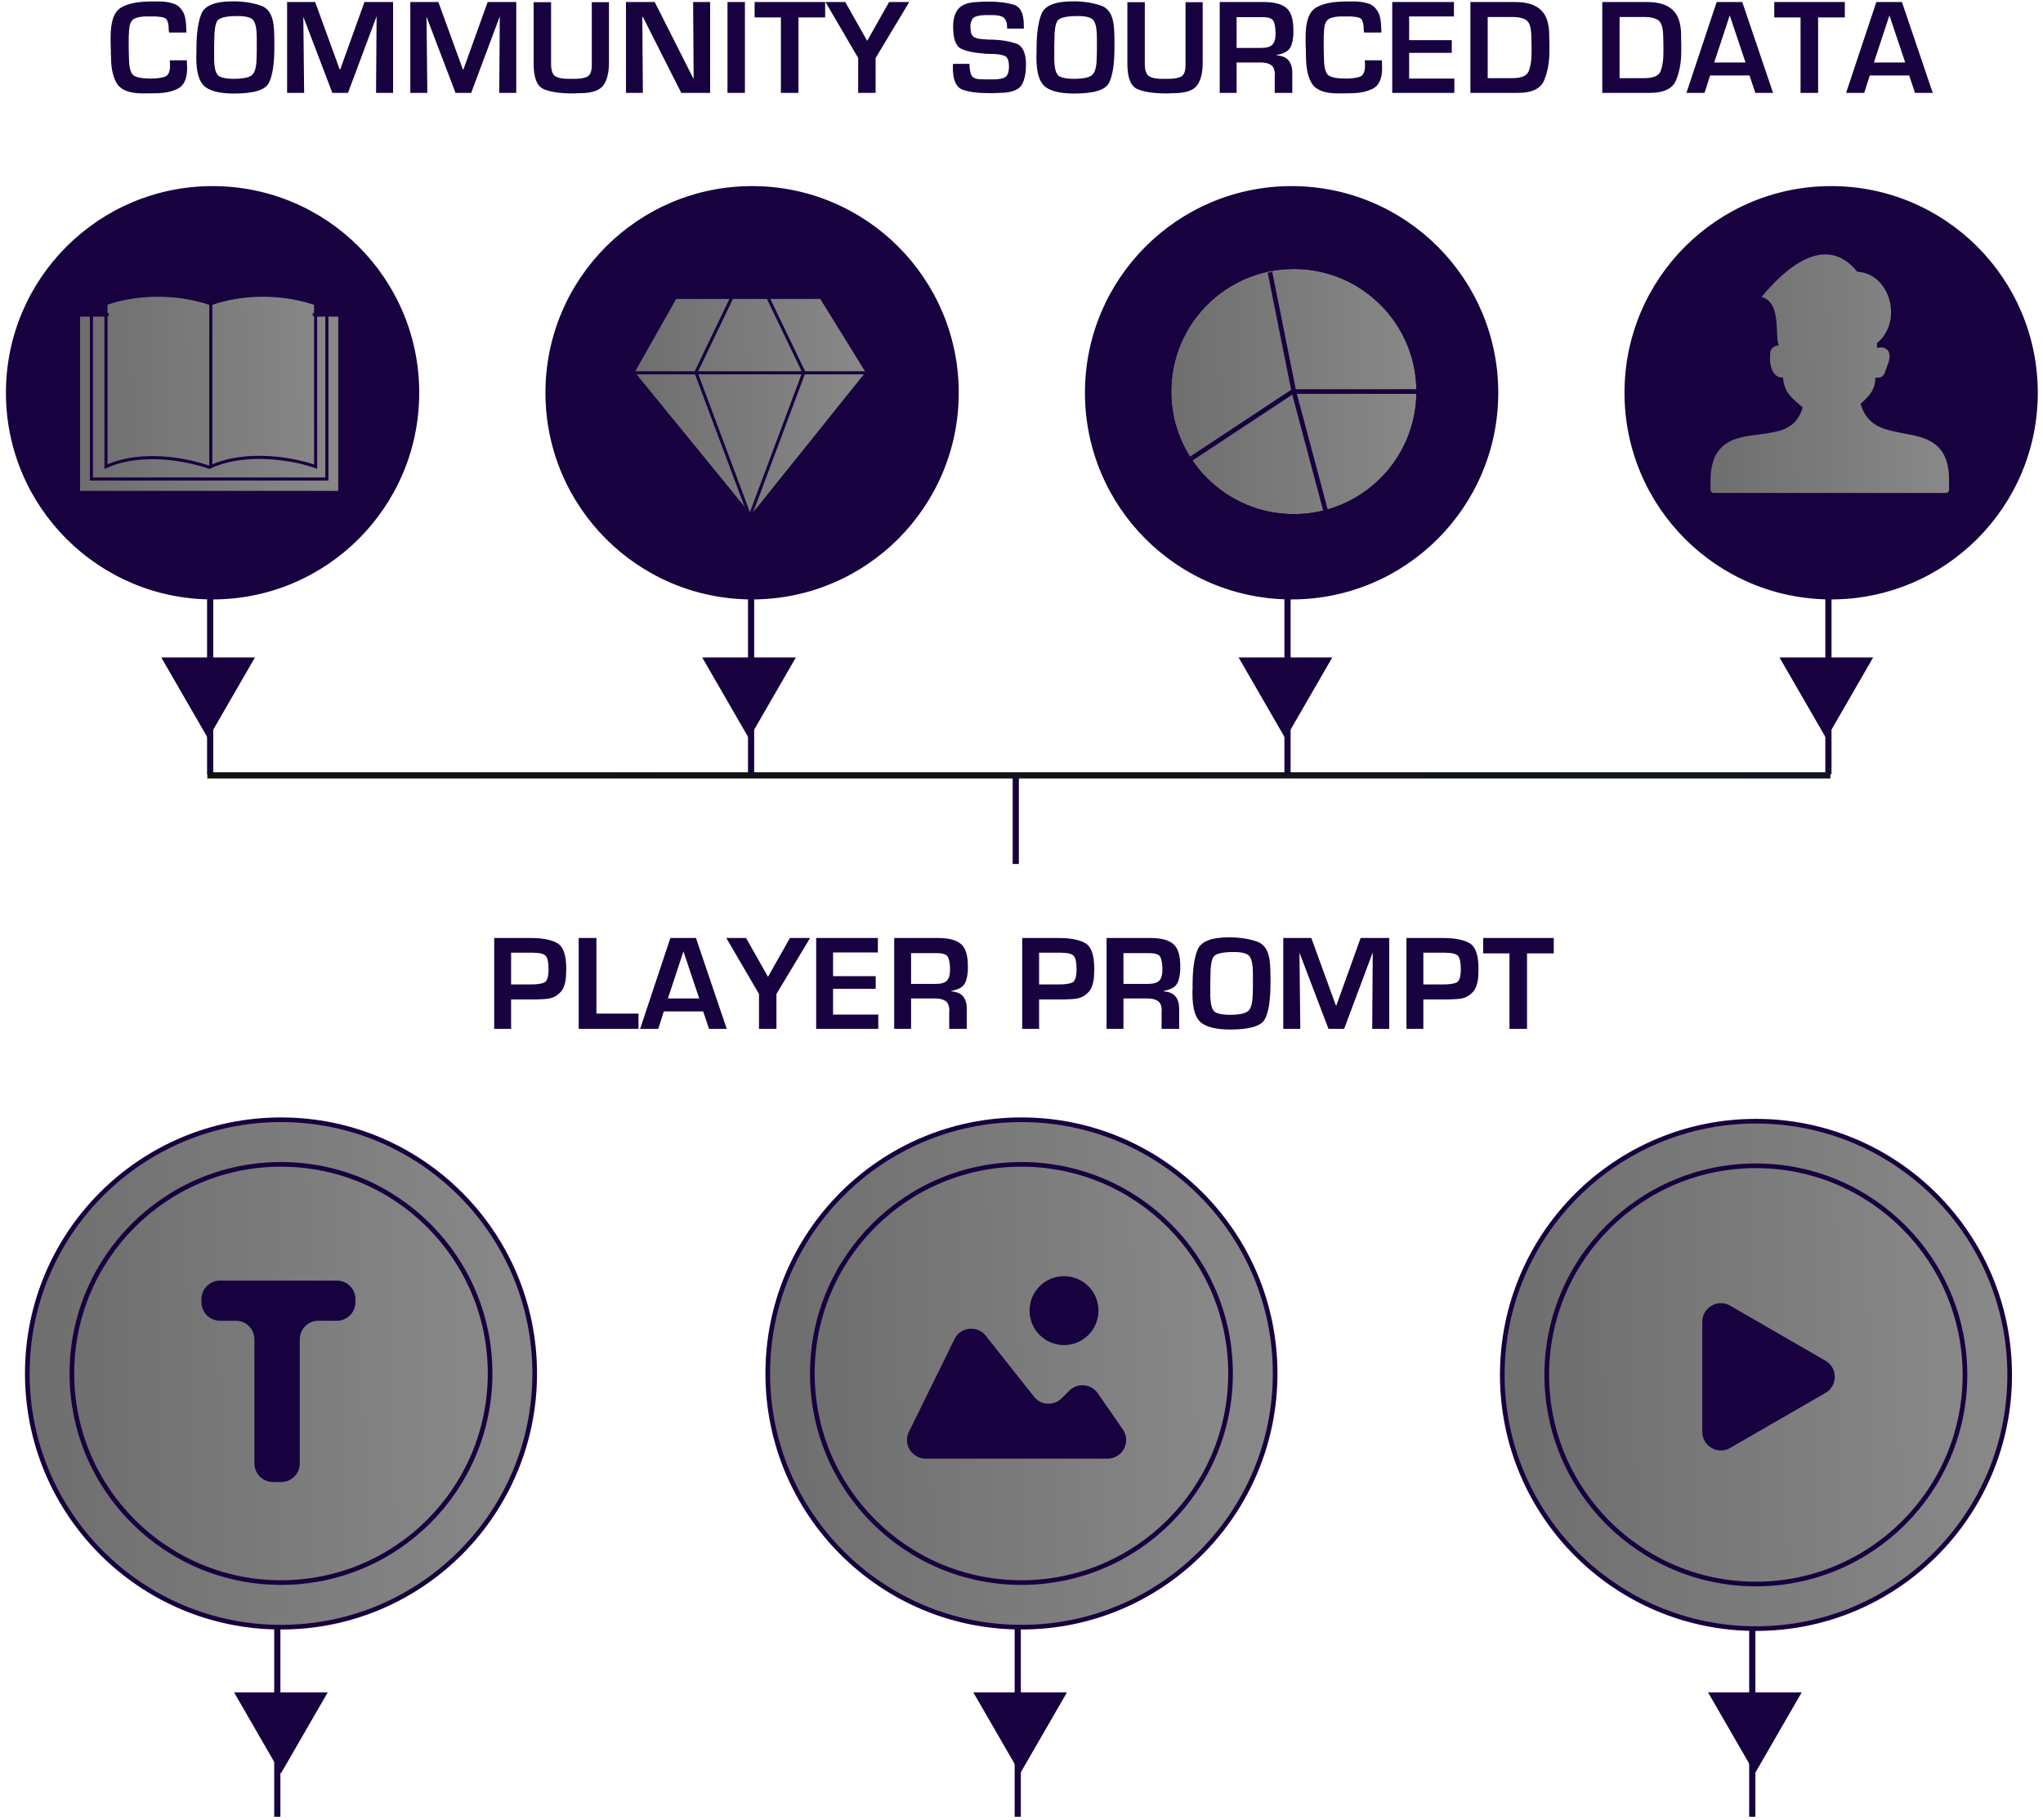 <svg width="330" height="294" viewBox="0 0 330 294" fill="none" xmlns="http://www.w3.org/2000/svg">
<path d="M79.829 166.179V151.505H85.703C87.668 151.505 89.12 151.791 90.059 152.363C90.997 152.92 91.467 154.299 91.467 156.499C91.467 156.69 91.459 156.888 91.445 157.093C91.445 157.298 91.437 157.504 91.423 157.709C91.393 158.222 91.298 158.721 91.137 159.205C90.99 159.689 90.719 160.107 90.323 160.459C89.883 160.87 89.384 161.134 88.827 161.251C88.284 161.354 87.719 161.405 87.133 161.405C87.059 161.42 86.979 161.427 86.891 161.427C86.817 161.427 86.737 161.427 86.649 161.427C86.619 161.427 86.583 161.427 86.539 161.427C86.495 161.427 86.451 161.427 86.407 161.427C86.363 161.427 86.319 161.427 86.275 161.427C86.231 161.427 86.187 161.427 86.143 161.427C86.084 161.427 86.033 161.427 85.989 161.427C85.945 161.427 85.901 161.427 85.857 161.427H82.557V166.179H79.829ZM82.557 159.007H85.747C86.788 159.007 87.521 158.897 87.947 158.677C88.387 158.442 88.607 157.738 88.607 156.565C88.607 155.48 88.46 154.761 88.167 154.409C87.873 154.057 87.162 153.881 86.033 153.881H82.557V159.007ZM96.337 151.505V163.715H103.134V166.179H93.477V151.505H96.337ZM113.583 163.363H107.225L106.323 166.179H103.397L108.281 151.505H112.417L117.389 166.179H114.529L113.583 163.363ZM112.945 161.273L110.393 153.661L107.885 161.273H112.945ZM130.85 151.505L125.416 160.547V166.179H122.6V160.547L117.32 151.505H120.51L124.052 157.775L127.594 151.505H130.85ZM134.562 153.837V157.665H141.448V159.711H134.562V163.869H141.866V166.179H131.834V151.505H141.8V153.837H134.562ZM144.436 166.179V151.505H151.564C153.251 151.505 154.468 151.828 155.216 152.473C155.964 153.104 156.338 154.292 156.338 156.037C156.338 156.213 156.338 156.396 156.338 156.587C156.338 156.778 156.323 156.968 156.294 157.159C156.265 157.57 156.184 157.973 156.052 158.369C155.935 158.765 155.722 159.095 155.414 159.359C155.238 159.506 155.04 159.623 154.82 159.711C154.615 159.799 154.402 159.872 154.182 159.931C154.094 159.946 154.006 159.968 153.918 159.997C153.845 160.012 153.764 160.026 153.676 160.041V160.129C154.541 160.188 155.172 160.459 155.568 160.943C155.964 161.427 156.162 162.102 156.162 162.967V166.179H153.324V163.517L153.346 163.187C153.331 162.439 153.119 161.933 152.708 161.669C152.312 161.405 151.784 161.273 151.124 161.273H147.164V166.179H144.436ZM147.164 158.919H151.124C151.989 158.919 152.591 158.75 152.928 158.413C153.28 158.061 153.456 157.474 153.456 156.653C153.456 155.744 153.353 155.069 153.148 154.629C152.957 154.174 152.341 153.947 151.3 153.947H147.164V158.919ZM165.115 166.179V151.505H170.989C172.954 151.505 174.406 151.791 175.345 152.363C176.284 152.92 176.753 154.299 176.753 156.499C176.753 156.69 176.746 156.888 176.731 157.093C176.731 157.298 176.724 157.504 176.709 157.709C176.68 158.222 176.584 158.721 176.423 159.205C176.276 159.689 176.005 160.107 175.609 160.459C175.169 160.87 174.67 161.134 174.113 161.251C173.57 161.354 173.006 161.405 172.419 161.405C172.346 161.42 172.265 161.427 172.177 161.427C172.104 161.427 172.023 161.427 171.935 161.427C171.906 161.427 171.869 161.427 171.825 161.427C171.781 161.427 171.737 161.427 171.693 161.427C171.649 161.427 171.605 161.427 171.561 161.427C171.517 161.427 171.473 161.427 171.429 161.427C171.37 161.427 171.319 161.427 171.275 161.427C171.231 161.427 171.187 161.427 171.143 161.427H167.843V166.179H165.115ZM167.843 159.007H171.033C172.074 159.007 172.808 158.897 173.233 158.677C173.673 158.442 173.893 157.738 173.893 156.565C173.893 155.48 173.746 154.761 173.453 154.409C173.16 154.057 172.448 153.881 171.319 153.881H167.843V159.007ZM178.741 166.179V151.505H185.869C187.555 151.505 188.773 151.828 189.521 152.473C190.269 153.104 190.643 154.292 190.643 156.037C190.643 156.213 190.643 156.396 190.643 156.587C190.643 156.778 190.628 156.968 190.599 157.159C190.569 157.57 190.489 157.973 190.357 158.369C190.239 158.765 190.027 159.095 189.719 159.359C189.543 159.506 189.345 159.623 189.125 159.711C188.919 159.799 188.707 159.872 188.487 159.931C188.399 159.946 188.311 159.968 188.223 159.997C188.149 160.012 188.069 160.026 187.981 160.041V160.129C188.846 160.188 189.477 160.459 189.873 160.943C190.269 161.427 190.467 162.102 190.467 162.967V166.179H187.629V163.517L187.651 163.187C187.636 162.439 187.423 161.933 187.013 161.669C186.617 161.405 186.089 161.273 185.429 161.273H181.469V166.179H178.741ZM181.469 158.919H185.429C186.294 158.919 186.895 158.75 187.233 158.413C187.585 158.061 187.761 157.474 187.761 156.653C187.761 155.744 187.658 155.069 187.453 154.629C187.262 154.174 186.646 153.947 185.605 153.947H181.469V158.919ZM192.636 159.029C192.636 156.58 192.908 154.695 193.45 153.375C194.008 152.055 195.694 151.395 198.51 151.395C200.212 151.395 201.715 151.622 203.02 152.077C204.34 152.517 205.052 153.778 205.154 155.861C205.184 156.184 205.198 156.506 205.198 156.829C205.213 157.152 205.22 157.482 205.22 157.819V158.809C205.22 161.522 204.92 163.451 204.318 164.595C203.732 165.724 201.862 166.289 198.708 166.289C196.494 166.289 194.924 165.915 194 165.167C193.076 164.419 192.614 162.872 192.614 160.525C192.614 160.393 192.614 160.261 192.614 160.129C192.614 159.997 192.622 159.865 192.636 159.733C192.636 159.616 192.636 159.498 192.636 159.381C192.636 159.249 192.636 159.132 192.636 159.029ZM195.496 158.963C195.496 159.183 195.496 159.403 195.496 159.623C195.496 159.828 195.496 160.041 195.496 160.261C195.496 160.481 195.496 160.701 195.496 160.921C195.511 161.126 195.526 161.339 195.54 161.559C195.628 162.659 195.922 163.326 196.42 163.561C196.934 163.796 197.682 163.913 198.664 163.913C199.955 163.913 200.879 163.752 201.436 163.429C201.994 163.092 202.294 162.241 202.338 160.877C202.368 160.276 202.382 159.682 202.382 159.095C202.382 158.494 202.382 157.9 202.382 157.313C202.382 155.949 202.214 155.018 201.876 154.519C201.554 154.02 200.696 153.771 199.302 153.771C197.41 153.771 196.303 154.042 195.98 154.585C195.672 155.113 195.518 156.14 195.518 157.665C195.518 157.694 195.518 157.731 195.518 157.775C195.518 157.804 195.518 157.834 195.518 157.863C195.504 158.024 195.496 158.2 195.496 158.391C195.496 158.567 195.496 158.758 195.496 158.963ZM224.399 151.505V166.179H221.649L221.737 153.815L217.117 166.179H214.587L209.901 153.881L210.033 166.179H207.283V151.505H211.815L215.775 162.395H215.863L219.779 151.505H224.399ZM227.182 166.179V151.505H233.056C235.022 151.505 236.474 151.791 237.412 152.363C238.351 152.92 238.82 154.299 238.82 156.499C238.82 156.69 238.813 156.888 238.798 157.093C238.798 157.298 238.791 157.504 238.776 157.709C238.747 158.222 238.652 158.721 238.49 159.205C238.344 159.689 238.072 160.107 237.676 160.459C237.236 160.87 236.738 161.134 236.18 161.251C235.638 161.354 235.073 161.405 234.486 161.405C234.413 161.42 234.332 161.427 234.244 161.427C234.171 161.427 234.09 161.427 234.002 161.427C233.973 161.427 233.936 161.427 233.892 161.427C233.848 161.427 233.804 161.427 233.76 161.427C233.716 161.427 233.672 161.427 233.628 161.427C233.584 161.427 233.54 161.427 233.496 161.427C233.438 161.427 233.386 161.427 233.342 161.427C233.298 161.427 233.254 161.427 233.21 161.427H229.91V166.179H227.182ZM229.91 159.007H233.1C234.142 159.007 234.875 158.897 235.3 158.677C235.74 158.442 235.96 157.738 235.96 156.565C235.96 155.48 235.814 154.761 235.52 154.409C235.227 154.057 234.516 153.881 233.386 153.881H229.91V159.007ZM246.66 153.991V166.179H243.822V153.991H239.576V151.505H250.972V153.991H246.66Z" fill="#17013F"/>
<path d="M27.436 9.742H30.186C30.186 9.845 30.186 9.947 30.186 10.05C30.201 10.153 30.208 10.248 30.208 10.336C30.208 10.439 30.208 10.541 30.208 10.644C30.223 10.747 30.23 10.849 30.23 10.952C30.23 12.683 29.732 13.805 28.734 14.318C27.752 14.817 26.498 15.066 24.972 15.066L23.014 15.088C20.946 15.073 19.582 14.56 18.922 13.548C18.262 12.521 17.932 11.062 17.932 9.17C17.932 8.994 17.925 8.818 17.91 8.642C17.91 8.451 17.91 8.268 17.91 8.092C17.91 8.004 17.903 7.916 17.888 7.828C17.888 7.74 17.888 7.652 17.888 7.564C17.888 7.3 17.881 7.036 17.866 6.772C17.866 6.493 17.866 6.222 17.866 5.958C17.866 3.494 18.416 1.925 19.516 1.25C20.616 0.575 22.274 0.238 24.488 0.238H25.434C25.537 0.238 25.632 0.238 25.72 0.238C25.823 0.238 25.926 0.238 26.028 0.238C26.688 0.267 27.319 0.37 27.92 0.546C28.536 0.722 29.035 1.103 29.416 1.69C29.68 2.071 29.849 2.489 29.922 2.944C30.01 3.384 30.062 3.824 30.076 4.264C30.076 4.337 30.076 4.418 30.076 4.506C30.091 4.579 30.098 4.653 30.098 4.726C30.098 4.814 30.098 4.902 30.098 4.99C30.113 5.078 30.12 5.166 30.12 5.254H27.326C27.297 5.151 27.275 5.041 27.26 4.924C27.26 4.807 27.253 4.689 27.238 4.572C27.238 4.543 27.238 4.521 27.238 4.506C27.238 4.477 27.238 4.447 27.238 4.418C27.224 4.007 27.143 3.633 26.996 3.296C26.864 2.944 26.417 2.746 25.654 2.702C25.449 2.673 25.236 2.658 25.016 2.658C24.811 2.658 24.606 2.658 24.4 2.658H23.916C23.784 2.658 23.645 2.658 23.498 2.658C23.352 2.658 23.205 2.665 23.058 2.68C22.736 2.709 22.42 2.768 22.112 2.856C21.819 2.929 21.584 3.054 21.408 3.23C21.232 3.421 21.1 3.641 21.012 3.89C20.939 4.125 20.895 4.367 20.88 4.616C20.866 4.719 20.851 4.821 20.836 4.924C20.836 5.027 20.836 5.129 20.836 5.232C20.822 5.467 20.807 5.701 20.792 5.936C20.792 6.156 20.792 6.383 20.792 6.618C20.792 7.087 20.792 7.564 20.792 8.048C20.807 8.517 20.822 8.987 20.836 9.456C20.851 10.923 21.1 11.832 21.584 12.184C22.068 12.521 23.007 12.69 24.4 12.69C25.222 12.69 25.933 12.602 26.534 12.426C27.15 12.25 27.458 11.663 27.458 10.666C27.458 10.593 27.458 10.519 27.458 10.446C27.458 10.358 27.458 10.277 27.458 10.204C27.444 10.131 27.436 10.057 27.436 9.984C27.436 9.896 27.436 9.815 27.436 9.742ZM31.73 7.85C31.73 5.401 32.001 3.516 32.544 2.196C33.101 0.876 34.788 0.216 37.603 0.216C39.305 0.216 40.808 0.443 42.114 0.898C43.434 1.338 44.145 2.599 44.248 4.682C44.277 5.005 44.291 5.327 44.291 5.65C44.306 5.973 44.313 6.303 44.313 6.64V7.63C44.313 10.343 44.013 12.272 43.411 13.416C42.825 14.545 40.955 15.11 37.801 15.11C35.587 15.11 34.017 14.736 33.093 13.988C32.169 13.24 31.707 11.693 31.707 9.346C31.707 9.214 31.707 9.082 31.707 8.95C31.707 8.818 31.715 8.686 31.73 8.554C31.73 8.437 31.73 8.319 31.73 8.202C31.73 8.07 31.73 7.953 31.73 7.85ZM34.59 7.784C34.59 8.004 34.59 8.224 34.59 8.444C34.59 8.649 34.59 8.862 34.59 9.082C34.59 9.302 34.59 9.522 34.59 9.742C34.604 9.947 34.619 10.16 34.633 10.38C34.721 11.48 35.015 12.147 35.514 12.382C36.027 12.617 36.775 12.734 37.758 12.734C39.048 12.734 39.972 12.573 40.529 12.25C41.087 11.913 41.388 11.062 41.431 9.698C41.461 9.097 41.475 8.503 41.475 7.916C41.475 7.315 41.475 6.721 41.475 6.134C41.475 4.77 41.307 3.839 40.969 3.34C40.647 2.841 39.789 2.592 38.395 2.592C36.504 2.592 35.396 2.863 35.074 3.406C34.766 3.934 34.611 4.961 34.611 6.486C34.611 6.515 34.611 6.552 34.611 6.596C34.611 6.625 34.611 6.655 34.611 6.684C34.597 6.845 34.59 7.021 34.59 7.212C34.59 7.388 34.59 7.579 34.59 7.784ZM63.492 0.326V15H60.742L60.83 2.636L56.21 15H53.68L48.994 2.702L49.126 15H46.376V0.326H50.908L54.868 11.216H54.956L58.872 0.326H63.492ZM83.391 0.326V15H80.641L80.73 2.636L76.109 15H73.579L68.894 2.702L69.025 15H66.275V0.326H70.808L74.767 11.216H74.856L78.772 0.326H83.391ZM95.591 0.348H98.363V10.116C98.363 11.685 98.077 12.888 97.505 13.724C96.948 14.545 95.789 14.985 94.029 15.044C93.897 15.044 93.765 15.044 93.633 15.044C93.501 15.059 93.369 15.066 93.237 15.066C93.091 15.081 92.951 15.088 92.819 15.088C92.687 15.088 92.555 15.088 92.423 15.088C90.472 15.088 88.947 14.861 87.847 14.406C86.747 13.951 86.197 12.573 86.197 10.27V0.348H89.013V10.27C89.013 11.326 89.233 12.001 89.673 12.294C90.128 12.587 90.839 12.734 91.807 12.734H92.775C93.699 12.734 94.396 12.617 94.865 12.382C95.349 12.133 95.591 11.509 95.591 10.512V10.16V0.348ZM114.707 0.326V15H110.043L103.839 2.724H103.751L103.839 15H101.111V0.326H105.753L111.957 12.602H112.045L111.957 0.326H114.707ZM120.325 0.326V15H117.509V0.326H120.325ZM128.974 2.812V15H126.136V2.812H121.89V0.326H133.286V2.812H128.974ZM146.87 0.326L141.436 9.368V15H138.62V9.368L133.34 0.326H136.53L140.072 6.596L143.614 0.326H146.87ZM165.373 4.616H162.689C162.689 3.751 162.513 3.171 162.161 2.878C161.809 2.585 161.2 2.438 160.335 2.438H159.565C159.433 2.438 159.286 2.438 159.125 2.438C158.978 2.438 158.832 2.445 158.685 2.46C158.45 2.475 158.216 2.511 157.981 2.57C157.746 2.614 157.541 2.687 157.365 2.79C157.189 2.907 157.057 3.061 156.969 3.252C156.881 3.443 156.815 3.648 156.771 3.868C156.771 3.956 156.764 4.044 156.749 4.132C156.749 4.205 156.749 4.279 156.749 4.352C156.749 5.085 156.888 5.591 157.167 5.87C157.46 6.134 157.988 6.288 158.751 6.332C158.824 6.332 158.89 6.339 158.949 6.354C159.022 6.354 159.096 6.354 159.169 6.354C159.36 6.369 159.543 6.383 159.719 6.398C159.91 6.398 160.093 6.398 160.269 6.398C161.706 6.442 162.975 6.647 164.075 7.014C165.175 7.366 165.725 8.517 165.725 10.468C165.725 11.715 165.527 12.741 165.131 13.548C164.735 14.34 163.818 14.809 162.381 14.956C162.146 14.971 161.912 14.985 161.677 15C161.457 15 161.237 15.007 161.017 15.022C160.782 15.037 160.548 15.044 160.313 15.044C160.093 15.044 159.866 15.044 159.631 15.044C157.944 15.044 156.566 14.861 155.495 14.494C154.439 14.113 153.911 12.91 153.911 10.886C153.911 10.842 153.911 10.798 153.911 10.754C153.911 10.695 153.918 10.644 153.933 10.6C153.933 10.556 153.933 10.512 153.933 10.468C153.933 10.409 153.933 10.358 153.933 10.314H156.595C156.595 10.989 156.683 11.568 156.859 12.052C157.05 12.536 157.556 12.785 158.377 12.8C158.729 12.815 159.081 12.822 159.433 12.822C159.785 12.822 160.137 12.822 160.489 12.822C161.354 12.822 161.985 12.697 162.381 12.448C162.777 12.184 162.975 11.605 162.975 10.71C162.975 9.742 162.718 9.17 162.205 8.994C161.706 8.818 161.061 8.723 160.269 8.708C160.122 8.708 159.976 8.708 159.829 8.708C159.682 8.708 159.528 8.701 159.367 8.686C159.294 8.686 159.213 8.686 159.125 8.686C159.052 8.671 158.978 8.657 158.905 8.642C157.35 8.539 156.133 8.283 155.253 7.872C154.388 7.447 153.955 6.266 153.955 4.33C153.955 3.098 154.219 2.152 154.747 1.492C155.275 0.832 156.177 0.451 157.453 0.348C157.834 0.319 158.216 0.297 158.597 0.282C158.993 0.267 159.382 0.26 159.763 0.26C161.274 0.26 162.586 0.421 163.701 0.744C164.816 1.067 165.373 2.167 165.373 4.044V4.616ZM167.433 7.85C167.433 5.401 167.705 3.516 168.247 2.196C168.805 0.876 170.491 0.216 173.307 0.216C175.009 0.216 176.512 0.443 177.817 0.898C179.137 1.338 179.849 2.599 179.951 4.682C179.981 5.005 179.995 5.327 179.995 5.65C180.01 5.973 180.017 6.303 180.017 6.64V7.63C180.017 10.343 179.717 12.272 179.115 13.416C178.529 14.545 176.659 15.11 173.505 15.11C171.291 15.11 169.721 14.736 168.797 13.988C167.873 13.24 167.411 11.693 167.411 9.346C167.411 9.214 167.411 9.082 167.411 8.95C167.411 8.818 167.419 8.686 167.433 8.554C167.433 8.437 167.433 8.319 167.433 8.202C167.433 8.07 167.433 7.953 167.433 7.85ZM170.293 7.784C170.293 8.004 170.293 8.224 170.293 8.444C170.293 8.649 170.293 8.862 170.293 9.082C170.293 9.302 170.293 9.522 170.293 9.742C170.308 9.947 170.323 10.16 170.337 10.38C170.425 11.48 170.719 12.147 171.217 12.382C171.731 12.617 172.479 12.734 173.461 12.734C174.752 12.734 175.676 12.573 176.233 12.25C176.791 11.913 177.091 11.062 177.135 9.698C177.165 9.097 177.179 8.503 177.179 7.916C177.179 7.315 177.179 6.721 177.179 6.134C177.179 4.77 177.011 3.839 176.673 3.34C176.351 2.841 175.493 2.592 174.099 2.592C172.207 2.592 171.1 2.863 170.777 3.406C170.469 3.934 170.315 4.961 170.315 6.486C170.315 6.515 170.315 6.552 170.315 6.596C170.315 6.625 170.315 6.655 170.315 6.684C170.301 6.845 170.293 7.021 170.293 7.212C170.293 7.388 170.293 7.579 170.293 7.784ZM191.496 0.348H194.268V10.116C194.268 11.685 193.982 12.888 193.41 13.724C192.852 14.545 191.694 14.985 189.934 15.044C189.802 15.044 189.67 15.044 189.538 15.044C189.406 15.059 189.274 15.066 189.142 15.066C188.995 15.081 188.856 15.088 188.724 15.088C188.592 15.088 188.46 15.088 188.328 15.088C186.377 15.088 184.852 14.861 183.752 14.406C182.652 13.951 182.102 12.573 182.102 10.27V0.348H184.918V10.27C184.918 11.326 185.138 12.001 185.578 12.294C186.032 12.587 186.744 12.734 187.712 12.734H188.68C189.604 12.734 190.3 12.617 190.77 12.382C191.254 12.133 191.496 11.509 191.496 10.512V10.16V0.348ZM197.016 15V0.326H204.144C205.831 0.326 207.048 0.649 207.796 1.294C208.544 1.925 208.918 3.113 208.918 4.858C208.918 5.034 208.918 5.217 208.918 5.408C208.918 5.599 208.903 5.789 208.874 5.98C208.845 6.391 208.764 6.794 208.632 7.19C208.515 7.586 208.302 7.916 207.994 8.18C207.818 8.327 207.62 8.444 207.4 8.532C207.195 8.62 206.982 8.693 206.762 8.752C206.674 8.767 206.586 8.789 206.498 8.818C206.425 8.833 206.344 8.847 206.256 8.862V8.95C207.121 9.009 207.752 9.28 208.148 9.764C208.544 10.248 208.742 10.923 208.742 11.788V15H205.904V12.338L205.926 12.008C205.911 11.26 205.699 10.754 205.288 10.49C204.892 10.226 204.364 10.094 203.704 10.094H199.744V15H197.016ZM199.744 7.74H203.704C204.569 7.74 205.171 7.571 205.508 7.234C205.86 6.882 206.036 6.295 206.036 5.474C206.036 4.565 205.933 3.89 205.728 3.45C205.537 2.995 204.921 2.768 203.88 2.768H199.744V7.74ZM220.46 9.742H223.21C223.21 9.845 223.21 9.947 223.21 10.05C223.224 10.153 223.232 10.248 223.232 10.336C223.232 10.439 223.232 10.541 223.232 10.644C223.246 10.747 223.254 10.849 223.254 10.952C223.254 12.683 222.755 13.805 221.758 14.318C220.775 14.817 219.521 15.066 217.996 15.066L216.038 15.088C213.97 15.073 212.606 14.56 211.946 13.548C211.286 12.521 210.956 11.062 210.956 9.17C210.956 8.994 210.948 8.818 210.934 8.642C210.934 8.451 210.934 8.268 210.934 8.092C210.934 8.004 210.926 7.916 210.912 7.828C210.912 7.74 210.912 7.652 210.912 7.564C210.912 7.3 210.904 7.036 210.89 6.772C210.89 6.493 210.89 6.222 210.89 5.958C210.89 3.494 211.44 1.925 212.54 1.25C213.64 0.575 215.297 0.238 217.512 0.238H218.458C218.56 0.238 218.656 0.238 218.744 0.238C218.846 0.238 218.949 0.238 219.052 0.238C219.712 0.267 220.342 0.37 220.944 0.546C221.56 0.722 222.058 1.103 222.44 1.69C222.704 2.071 222.872 2.489 222.946 2.944C223.034 3.384 223.085 3.824 223.1 4.264C223.1 4.337 223.1 4.418 223.1 4.506C223.114 4.579 223.122 4.653 223.122 4.726C223.122 4.814 223.122 4.902 223.122 4.99C223.136 5.078 223.144 5.166 223.144 5.254H220.35C220.32 5.151 220.298 5.041 220.284 4.924C220.284 4.807 220.276 4.689 220.262 4.572C220.262 4.543 220.262 4.521 220.262 4.506C220.262 4.477 220.262 4.447 220.262 4.418C220.247 4.007 220.166 3.633 220.02 3.296C219.888 2.944 219.44 2.746 218.678 2.702C218.472 2.673 218.26 2.658 218.04 2.658C217.834 2.658 217.629 2.658 217.424 2.658H216.94C216.808 2.658 216.668 2.658 216.522 2.658C216.375 2.658 216.228 2.665 216.082 2.68C215.759 2.709 215.444 2.768 215.136 2.856C214.842 2.929 214.608 3.054 214.432 3.23C214.256 3.421 214.124 3.641 214.036 3.89C213.962 4.125 213.918 4.367 213.904 4.616C213.889 4.719 213.874 4.821 213.86 4.924C213.86 5.027 213.86 5.129 213.86 5.232C213.845 5.467 213.83 5.701 213.816 5.936C213.816 6.156 213.816 6.383 213.816 6.618C213.816 7.087 213.816 7.564 213.816 8.048C213.83 8.517 213.845 8.987 213.86 9.456C213.874 10.923 214.124 11.832 214.608 12.184C215.092 12.521 216.03 12.69 217.424 12.69C218.245 12.69 218.956 12.602 219.558 12.426C220.174 12.25 220.482 11.663 220.482 10.666C220.482 10.593 220.482 10.519 220.482 10.446C220.482 10.358 220.482 10.277 220.482 10.204C220.467 10.131 220.46 10.057 220.46 9.984C220.46 9.896 220.46 9.815 220.46 9.742ZM227.613 2.658V6.486H234.499V8.532H227.613V12.69H234.917V15H224.885V0.326H234.851V2.658H227.613ZM237.509 15V0.326H244.725C246.602 0.326 247.988 0.751 248.883 1.602C249.792 2.438 250.247 3.824 250.247 5.76C250.247 5.965 250.247 6.178 250.247 6.398C250.247 6.603 250.254 6.809 250.269 7.014C250.269 7.219 250.269 7.425 250.269 7.63C250.269 7.835 250.269 8.041 250.269 8.246C250.269 10.065 249.983 11.649 249.411 12.998C248.839 14.333 247.438 15 245.209 15H237.509ZM240.303 12.624H244.285C245.751 12.624 246.631 12.25 246.925 11.502C247.233 10.739 247.387 9.742 247.387 8.51V7.718C247.387 7.234 247.379 6.75 247.365 6.266C247.365 5.782 247.335 5.305 247.277 4.836C247.174 3.971 246.866 3.406 246.353 3.142C245.854 2.878 245.223 2.746 244.461 2.746H240.303V12.624ZM258.81 15V0.326H266.026C267.903 0.326 269.289 0.751 270.184 1.602C271.093 2.438 271.548 3.824 271.548 5.76C271.548 5.965 271.548 6.178 271.548 6.398C271.548 6.603 271.555 6.809 271.57 7.014C271.57 7.219 271.57 7.425 271.57 7.63C271.57 7.835 271.57 8.041 271.57 8.246C271.57 10.065 271.284 11.649 270.712 12.998C270.14 14.333 268.739 15 266.51 15H258.81ZM261.604 12.624H265.586C267.053 12.624 267.933 12.25 268.226 11.502C268.534 10.739 268.688 9.742 268.688 8.51V7.718C268.688 7.234 268.681 6.75 268.666 6.266C268.666 5.782 268.637 5.305 268.578 4.836C268.475 3.971 268.167 3.406 267.654 3.142C267.155 2.878 266.525 2.746 265.762 2.746H261.604V12.624ZM282.59 12.184H276.232L275.33 15H272.404L277.288 0.326H281.424L286.396 15H283.536L282.59 12.184ZM281.952 10.094L279.4 2.482L276.892 10.094H281.952ZM293.676 2.812V15H290.838V2.812H286.592V0.326H297.988V2.812H293.676ZM308.382 12.184H302.024L301.122 15H298.196L303.08 0.326H307.216L312.188 15H309.328L308.382 12.184ZM307.744 10.094L305.192 2.482L302.684 10.094H307.744Z" fill="#17013F"/>
<mask id="path-3-inside-1_2398_9705" fill="white">
<path d="M78.701 221.39C78.701 228.895 76.2 236.186 71.594 242.112C66.987 248.037 60.538 252.259 53.264 254.11L44.937 221.39H78.701Z"/>
</mask>
<path d="M78.701 221.39C78.701 228.895 76.2 236.186 71.594 242.112C66.987 248.037 60.538 252.259 53.264 254.11L44.937 221.39H78.701Z" fill="#FF54E0" stroke="#17013F" stroke-width="1.5" mask="url(#path-3-inside-1_2398_9705)"/>
<mask id="path-4-inside-2_2398_9705" fill="white">
<path d="M53.367 254.084C46.663 255.812 39.589 255.438 33.104 253.011C26.619 250.585 21.037 246.223 17.115 240.517L44.937 221.39L53.367 254.084Z"/>
</mask>
<path d="M53.367 254.084C46.663 255.812 39.589 255.438 33.104 253.011C26.619 250.585 21.037 246.223 17.115 240.517L44.937 221.39L53.367 254.084Z" fill="#1D0058" stroke="#17013F" stroke-width="1.5" mask="url(#path-4-inside-2_2398_9705)"/>
<mask id="path-5-inside-3_2398_9705" fill="white">
<path d="M17.249 240.711C14.035 236.106 12.021 230.772 11.389 225.192C10.756 219.613 11.525 213.963 13.627 208.756C15.728 203.549 19.095 198.947 23.422 195.369C27.75 191.791 32.902 189.348 38.411 188.263L44.937 221.39L17.249 240.711Z"/>
</mask>
<path d="M17.249 240.711C14.035 236.106 12.021 230.772 11.389 225.192C10.756 219.613 11.525 213.963 13.627 208.756C15.728 203.549 19.095 198.947 23.422 195.369C27.75 191.791 32.902 189.348 38.411 188.263L44.937 221.39L17.249 240.711Z" fill="#1D0058" stroke="#17013F" stroke-width="1.5" mask="url(#path-5-inside-3_2398_9705)"/>
<mask id="path-6-inside-4_2398_9705" fill="white">
<path d="M38.191 188.307C43.112 187.304 48.196 187.411 53.07 188.62C57.944 189.83 62.488 192.112 66.368 195.3C70.249 198.488 73.37 202.501 75.503 207.048C77.637 211.595 78.729 216.56 78.7 221.583L44.937 221.39L38.191 188.307Z"/>
</mask>
<path d="M38.191 188.307C43.112 187.304 48.196 187.411 53.07 188.62C57.944 189.83 62.488 192.112 66.368 195.3C70.249 198.488 73.37 202.501 75.503 207.048C77.637 211.595 78.729 216.56 78.7 221.583L44.937 221.39L38.191 188.307Z" fill="#1D0058" stroke="#17013F" stroke-width="1.5" mask="url(#path-6-inside-4_2398_9705)"/>
<circle cx="45.389" cy="221.84" r="40.979" fill="url(#paint0_linear_2398_9705)" stroke="#17013F" stroke-width="0.75"/>
<mask id="path-8-inside-5_2398_9705" fill="white">
<path d="M198.302 221.39C198.302 228.895 195.801 236.186 191.195 242.112C186.589 248.037 180.139 252.259 172.866 254.11L164.539 221.39H198.302Z"/>
</mask>
<path d="M198.302 221.39C198.302 228.895 195.801 236.186 191.195 242.112C186.589 248.037 180.139 252.259 172.866 254.11L164.539 221.39H198.302Z" fill="#FF54E0" stroke="#17013F" stroke-width="1.5" mask="url(#path-8-inside-5_2398_9705)"/>
<mask id="path-9-inside-6_2398_9705" fill="white">
<path d="M172.969 254.084C166.264 255.812 159.19 255.438 152.705 253.011C146.221 250.585 140.639 246.223 136.716 240.517L164.539 221.39L172.969 254.084Z"/>
</mask>
<path d="M172.969 254.084C166.264 255.812 159.19 255.438 152.705 253.011C146.221 250.585 140.639 246.223 136.716 240.517L164.539 221.39L172.969 254.084Z" fill="#1D0058" stroke="#17013F" stroke-width="1.5" mask="url(#path-9-inside-6_2398_9705)"/>
<mask id="path-10-inside-7_2398_9705" fill="white">
<path d="M136.85 240.711C133.637 236.106 131.623 230.772 130.99 225.192C130.358 219.613 131.127 213.963 133.228 208.756C135.329 203.549 138.696 198.947 143.024 195.369C147.351 191.791 152.503 189.348 158.013 188.263L164.539 221.39L136.85 240.711Z"/>
</mask>
<path d="M136.85 240.711C133.637 236.106 131.623 230.772 130.99 225.192C130.358 219.613 131.127 213.963 133.228 208.756C135.329 203.549 138.696 198.947 143.024 195.369C147.351 191.791 152.503 189.348 158.013 188.263L164.539 221.39L136.85 240.711Z" fill="#1D0058" stroke="#17013F" stroke-width="1.5" mask="url(#path-10-inside-7_2398_9705)"/>
<mask id="path-11-inside-8_2398_9705" fill="white">
<path d="M157.793 188.307C162.714 187.304 167.797 187.411 172.672 188.62C177.546 189.83 182.089 192.112 185.97 195.3C189.851 198.488 192.972 202.501 195.105 207.048C197.238 211.595 198.33 216.56 198.302 221.583L164.539 221.39L157.793 188.307Z"/>
</mask>
<path d="M157.793 188.307C162.714 187.304 167.797 187.411 172.672 188.62C177.546 189.83 182.089 192.112 185.97 195.3C189.851 198.488 192.972 202.501 195.105 207.048C197.238 211.595 198.33 216.56 198.302 221.583L164.539 221.39L157.793 188.307Z" fill="#1D0058" stroke="#17013F" stroke-width="1.5" mask="url(#path-11-inside-8_2398_9705)"/>
<circle cx="164.992" cy="221.84" r="40.979" fill="url(#paint1_linear_2398_9705)" stroke="#17013F" stroke-width="0.75"/>
<mask id="path-13-inside-9_2398_9705" fill="white">
<path d="M316.949 221.621C316.949 229.127 314.448 236.418 309.842 242.344C305.235 248.269 298.786 252.491 291.512 254.342L283.185 221.621H316.949Z"/>
</mask>
<path d="M316.949 221.621C316.949 229.127 314.448 236.418 309.842 242.344C305.235 248.269 298.786 252.491 291.512 254.342L283.185 221.621H316.949Z" fill="#FF54E0" stroke="#17013F" stroke-width="1.5" mask="url(#path-13-inside-9_2398_9705)"/>
<mask id="path-14-inside-10_2398_9705" fill="white">
<path d="M291.615 254.316C284.911 256.044 277.837 255.67 271.352 253.243C264.867 250.817 259.285 246.455 255.363 240.749L283.185 221.621L291.615 254.316Z"/>
</mask>
<path d="M291.615 254.316C284.911 256.044 277.837 255.67 271.352 253.243C264.867 250.817 259.285 246.455 255.363 240.749L283.185 221.621L291.615 254.316Z" fill="#1D0058" stroke="#17013F" stroke-width="1.5" mask="url(#path-14-inside-10_2398_9705)"/>
<mask id="path-15-inside-11_2398_9705" fill="white">
<path d="M255.497 240.943C252.283 236.338 250.269 231.004 249.637 225.424C249.004 219.845 249.773 214.195 251.875 208.988C253.976 203.78 257.343 199.179 261.67 195.601C265.998 192.023 271.15 189.58 276.659 188.495L283.185 221.621L255.497 240.943Z"/>
</mask>
<path d="M255.497 240.943C252.283 236.338 250.269 231.004 249.637 225.424C249.004 219.845 249.773 214.195 251.875 208.988C253.976 203.78 257.343 199.179 261.67 195.601C265.998 192.023 271.15 189.58 276.659 188.495L283.185 221.621L255.497 240.943Z" fill="#1D0058" stroke="#17013F" stroke-width="1.5" mask="url(#path-15-inside-11_2398_9705)"/>
<mask id="path-16-inside-12_2398_9705" fill="white">
<path d="M276.439 188.539C281.361 187.535 286.444 187.642 291.318 188.852C296.192 190.062 300.736 192.344 304.617 195.532C308.497 198.72 311.618 202.733 313.751 207.28C315.885 211.827 316.977 216.792 316.948 221.814L283.185 221.621L276.439 188.539Z"/>
</mask>
<path d="M276.439 188.539C281.361 187.535 286.444 187.642 291.318 188.852C296.192 190.062 300.736 192.344 304.617 195.532C308.497 198.72 311.618 202.733 313.751 207.28C315.885 211.827 316.977 216.792 316.948 221.814L283.185 221.621L276.439 188.539Z" fill="#1D0058" stroke="#17013F" stroke-width="1.5" mask="url(#path-16-inside-12_2398_9705)"/>
<circle cx="283.639" cy="222.072" r="40.979" fill="url(#paint2_linear_2398_9705)" stroke="#17013F" stroke-width="0.75"/>
<mask id="path-18-inside-13_2398_9705" fill="white">
<path d="M72.788 221.47C72.788 227.644 70.731 233.642 66.942 238.516C63.153 243.39 57.848 246.863 51.865 248.385L45.015 221.47H72.788Z"/>
</mask>
<path d="M72.788 221.47C72.788 227.644 70.731 233.642 66.942 238.516C63.153 243.39 57.848 246.863 51.865 248.385L45.015 221.47H72.788Z" fill="#FF54E0" stroke="#17013F" stroke-width="1.5" mask="url(#path-18-inside-13_2398_9705)"/>
<mask id="path-19-inside-14_2398_9705" fill="white">
<path d="M51.95 248.364C46.435 249.786 40.616 249.478 35.281 247.482C29.947 245.486 25.356 241.898 22.129 237.204L45.015 221.47L51.95 248.364Z"/>
</mask>
<path d="M51.95 248.364C46.435 249.786 40.616 249.478 35.281 247.482C29.947 245.486 25.356 241.898 22.129 237.204L45.015 221.47L51.95 248.364Z" fill="#1D0058" stroke="#17013F" stroke-width="1.5" mask="url(#path-19-inside-14_2398_9705)"/>
<mask id="path-20-inside-15_2398_9705" fill="white">
<path d="M22.239 237.363C19.596 233.575 17.939 229.188 17.419 224.598C16.899 220.009 17.531 215.362 19.26 211.078C20.988 206.794 23.758 203.01 27.317 200.066C30.877 197.123 35.115 195.114 39.647 194.221L45.015 221.47L22.239 237.363Z"/>
</mask>
<path d="M22.239 237.363C19.596 233.575 17.939 229.188 17.419 224.598C16.899 220.009 17.531 215.362 19.26 211.078C20.988 206.794 23.758 203.01 27.317 200.066C30.877 197.123 35.115 195.114 39.647 194.221L45.015 221.47L22.239 237.363Z" fill="#1D0058" stroke="#17013F" stroke-width="1.5" mask="url(#path-20-inside-15_2398_9705)"/>
<mask id="path-21-inside-16_2398_9705" fill="white">
<path d="M39.466 194.257C43.514 193.432 47.696 193.52 51.705 194.515C55.715 195.51 59.452 197.387 62.644 200.009C65.837 202.632 68.404 205.933 70.159 209.673C71.913 213.413 72.812 217.498 72.788 221.629L45.015 221.47L39.466 194.257Z"/>
</mask>
<path d="M39.466 194.257C43.514 193.432 47.696 193.52 51.705 194.515C55.715 195.51 59.452 197.387 62.644 200.009C65.837 202.632 68.404 205.933 70.159 209.673C71.913 213.413 72.812 217.498 72.788 221.629L45.015 221.47L39.466 194.257Z" fill="#1D0058" stroke="#17013F" stroke-width="1.5" mask="url(#path-21-inside-16_2398_9705)"/>
<circle cx="45.388" cy="221.841" r="33.775" fill="url(#paint3_linear_2398_9705)" stroke="#17013F" stroke-width="0.75"/>
<mask id="path-23-inside-17_2398_9705" fill="white">
<path d="M192.394 221.47C192.394 227.644 190.337 233.642 186.548 238.516C182.758 243.39 177.453 246.863 171.47 248.385L164.621 221.47H192.394Z"/>
</mask>
<path d="M192.394 221.47C192.394 227.644 190.337 233.642 186.548 238.516C182.758 243.39 177.453 246.863 171.47 248.385L164.621 221.47H192.394Z" fill="#FF54E0" stroke="#17013F" stroke-width="1.5" mask="url(#path-23-inside-17_2398_9705)"/>
<mask id="path-24-inside-18_2398_9705" fill="white">
<path d="M171.555 248.364C166.04 249.786 160.221 249.478 154.887 247.482C149.553 245.486 144.961 241.898 141.734 237.204L164.621 221.47L171.555 248.364Z"/>
</mask>
<path d="M171.555 248.364C166.04 249.786 160.221 249.478 154.887 247.482C149.553 245.486 144.961 241.898 141.734 237.204L164.621 221.47L171.555 248.364Z" fill="#1D0058" stroke="#17013F" stroke-width="1.5" mask="url(#path-24-inside-18_2398_9705)"/>
<mask id="path-25-inside-19_2398_9705" fill="white">
<path d="M141.845 237.363C139.201 233.575 137.545 229.188 137.024 224.598C136.504 220.009 137.137 215.362 138.865 211.078C140.594 206.794 143.363 203.01 146.923 200.066C150.483 197.123 154.721 195.114 159.253 194.221L164.621 221.47L141.845 237.363Z"/>
</mask>
<path d="M141.845 237.363C139.201 233.575 137.545 229.188 137.024 224.598C136.504 220.009 137.137 215.362 138.865 211.078C140.594 206.794 143.363 203.01 146.923 200.066C150.483 197.123 154.721 195.114 159.253 194.221L164.621 221.47L141.845 237.363Z" fill="#1D0058" stroke="#17013F" stroke-width="1.5" mask="url(#path-25-inside-19_2398_9705)"/>
<mask id="path-26-inside-20_2398_9705" fill="white">
<path d="M159.072 194.257C163.12 193.432 167.301 193.52 171.311 194.515C175.32 195.51 179.057 197.387 182.25 200.009C185.442 202.632 188.009 205.933 189.764 209.673C191.519 213.413 192.417 217.498 192.393 221.629L164.621 221.47L159.072 194.257Z"/>
</mask>
<path d="M159.072 194.257C163.12 193.432 167.301 193.52 171.311 194.515C175.32 195.51 179.057 197.387 182.25 200.009C185.442 202.632 188.009 205.933 189.764 209.673C191.519 213.413 192.417 217.498 192.393 221.629L164.621 221.47L159.072 194.257Z" fill="#1D0058" stroke="#17013F" stroke-width="1.5" mask="url(#path-26-inside-20_2398_9705)"/>
<circle cx="164.992" cy="221.841" r="33.775" fill="url(#paint4_linear_2398_9705)" stroke="#17013F" stroke-width="0.75"/>
<mask id="path-28-inside-21_2398_9705" fill="white">
<path d="M311.023 221.702C311.023 227.876 308.966 233.873 305.177 238.748C301.387 243.622 296.082 247.094 290.099 248.617L283.25 221.702H311.023Z"/>
</mask>
<path d="M311.023 221.702C311.023 227.876 308.966 233.873 305.177 238.748C301.387 243.622 296.082 247.094 290.099 248.617L283.25 221.702H311.023Z" fill="#FF54E0" stroke="#17013F" stroke-width="1.5" mask="url(#path-28-inside-21_2398_9705)"/>
<mask id="path-29-inside-22_2398_9705" fill="white">
<path d="M290.184 248.595C284.669 250.017 278.85 249.709 273.516 247.713C268.182 245.717 263.59 242.129 260.363 237.436L283.25 221.702L290.184 248.595Z"/>
</mask>
<path d="M290.184 248.595C284.669 250.017 278.85 249.709 273.516 247.713C268.182 245.717 263.59 242.129 260.363 237.436L283.25 221.702L290.184 248.595Z" fill="#1D0058" stroke="#17013F" stroke-width="1.5" mask="url(#path-29-inside-22_2398_9705)"/>
<mask id="path-30-inside-23_2398_9705" fill="white">
<path d="M260.474 237.595C257.83 233.807 256.174 229.42 255.653 224.83C255.133 220.24 255.766 215.593 257.494 211.31C259.223 207.026 261.992 203.241 265.552 200.298C269.112 197.354 273.349 195.345 277.881 194.452L283.25 221.702L260.474 237.595Z"/>
</mask>
<path d="M260.474 237.595C257.83 233.807 256.174 229.42 255.653 224.83C255.133 220.24 255.766 215.593 257.494 211.31C259.223 207.026 261.992 203.241 265.552 200.298C269.112 197.354 273.349 195.345 277.881 194.452L283.25 221.702L260.474 237.595Z" fill="#1D0058" stroke="#17013F" stroke-width="1.5" mask="url(#path-30-inside-23_2398_9705)"/>
<mask id="path-31-inside-24_2398_9705" fill="white">
<path d="M277.701 194.489C281.749 193.663 285.93 193.751 289.94 194.746C293.949 195.741 297.686 197.619 300.879 200.241C304.071 202.863 306.638 206.165 308.393 209.905C310.148 213.645 311.046 217.729 311.022 221.86L283.25 221.702L277.701 194.489Z"/>
</mask>
<path d="M277.701 194.489C281.749 193.663 285.93 193.751 289.94 194.746C293.949 195.741 297.686 197.619 300.879 200.241C304.071 202.863 306.638 206.165 308.393 209.905C310.148 213.645 311.046 217.729 311.022 221.86L283.25 221.702L277.701 194.489Z" fill="#1D0058" stroke="#17013F" stroke-width="1.5" mask="url(#path-31-inside-24_2398_9705)"/>
<circle cx="283.62" cy="222.072" r="33.775" fill="url(#paint5_linear_2398_9705)" stroke="#17013F" stroke-width="0.75"/>
<path d="M51.423 213.326C49.766 213.326 48.423 214.669 48.423 216.326V236.372C48.423 238.028 47.079 239.372 45.423 239.372H44.097C42.44 239.372 41.097 238.028 41.097 236.372V216.326C41.097 214.669 39.754 213.326 38.097 213.326H35.535C33.878 213.326 32.535 211.983 32.535 210.326V209.839C32.535 208.182 33.878 206.839 35.535 206.839H54.413C56.07 206.839 57.413 208.183 57.413 209.839V210.326C57.413 211.983 56.07 213.326 54.413 213.326H51.423Z" fill="#17013F"/>
<path d="M294.865 219.782C296.865 220.937 296.865 223.824 294.865 224.978L279.466 233.869C277.466 235.024 274.966 233.58 274.966 231.271L274.966 213.49C274.966 211.18 277.466 209.737 279.466 210.891L294.865 219.782Z" fill="#17013F"/>
<path d="M178.906 235.593H149.507C147.286 235.593 145.835 233.263 146.815 231.27L154.183 216.281C155.156 214.302 157.86 214.014 159.228 215.744L167.016 225.588C168.128 226.993 170.216 227.117 171.486 225.852L172.728 224.615C174.052 223.296 176.245 223.495 177.31 225.03L181.371 230.883C182.751 232.872 181.327 235.593 178.906 235.593Z" fill="#17013F"/>
<circle cx="171.867" cy="211.689" r="5.567" fill="#17013F"/>
<line x1="44.791" y1="293.441" x2="44.791" y2="262.822" stroke="#17013F"/>
<line x1="164.395" y1="293.441" x2="164.395" y2="262.822" stroke="#17013F"/>
<line x1="121.322" y1="125.046" x2="121.322" y2="74.079" stroke="#17013F"/>
<line x1="33.949" y1="125.046" x2="33.949" y2="74.079" stroke="#17013F"/>
<line x1="207.967" y1="125.046" x2="207.967" y2="74.079" stroke="#17013F"/>
<line x1="164.074" y1="139.548" x2="164.074" y2="125.195" stroke="#17013F"/>
<line x1="295.338" y1="125.046" x2="295.338" y2="74.079" stroke="#17013F"/>
<line x1="283.041" y1="293.441" x2="283.041" y2="262.822" stroke="#17013F"/>
<path d="M164.78 286.449L157.214 273.344L172.347 273.344L164.78 286.449Z" fill="#17013F"/>
<path d="M120.989 119.294L113.423 106.188L128.556 106.188L120.989 119.294Z" fill="#17013F"/>
<path d="M33.616 119.294L26.05 106.188L41.183 106.188L33.616 119.294Z" fill="#17013F"/>
<path d="M207.632 119.294L200.065 106.188L215.199 106.188L207.632 119.294Z" fill="#17013F"/>
<path d="M295.003 119.294L287.436 106.188L302.57 106.188L295.003 119.294Z" fill="#17013F"/>
<path d="M283.46 286.449L275.893 273.344L291.027 273.344L283.46 286.449Z" fill="#17013F"/>
<path d="M45.372 286.45L37.806 273.344L52.939 273.344L45.372 286.45Z" fill="#17013F"/>
<circle cx="295.779" cy="63.438" r="33.13" fill="#17013F" stroke="#17013F" stroke-width="0.5"/>
<path d="M299.984 43.886C295.558 38.355 289.679 41.735 284.549 47.953C287.255 48.759 286.904 52.399 287.102 54.845L287.305 55.842C286.632 55.722 286.158 56.284 285.98 56.682C285.963 56.72 285.952 56.76 285.948 56.801C285.923 57.02 285.909 57.24 285.907 57.46V58.241C285.932 58.766 286.047 59.283 286.248 59.771C286.413 60.192 286.713 60.55 287.102 60.79C287.338 60.922 287.605 60.991 287.876 60.99H287.994C288.204 63.266 289.306 64.201 290.621 65.316L290.623 65.317C290.814 65.487 290.999 65.641 291.187 65.8C290.161 69.293 287.524 69.682 284.934 70.064L284.932 70.065C281.338 70.595 276.297 70.501 276.297 77.647V79.123C276.297 79.255 276.35 79.382 276.445 79.476C276.54 79.569 276.669 79.622 276.804 79.622H314.319C314.454 79.622 314.583 79.569 314.678 79.476C314.773 79.382 314.826 79.255 314.826 79.123V77.487C314.826 70.651 310.011 70.557 306.608 69.826C304.129 69.312 301.584 68.751 300.532 65.236C301.877 64.004 302.903 63.041 302.931 60.984L303.116 61.006C303.434 61.05 303.757 60.973 304.018 60.79C304.239 60.619 304.401 60.384 304.48 60.119L305.117 58.313C305.118 58.296 305.118 58.279 305.117 58.263C305.251 57.856 305.261 57.42 305.146 57.008C305.099 56.854 305.021 56.711 304.917 56.586C304.813 56.462 304.685 56.359 304.54 56.284C304.272 56.15 303.97 56.093 303.671 56.121C303.503 56.135 303.338 56.166 303.177 56.215C303.177 56.215 303.202 55.475 303.202 55.406C307.456 51.897 305.318 44.162 299.984 43.886Z" fill="url(#paint6_linear_2398_9705)"/>
<circle cx="208.63" cy="63.438" r="33.13" fill="#17013F" stroke="#17013F" stroke-width="0.5"/>
<mask id="path-55-inside-25_2398_9705" fill="white">
<path d="M228.997 62.969C228.997 67.476 227.495 71.856 224.728 75.414C221.962 78.973 218.088 81.509 213.72 82.62L208.719 62.969H228.997Z"/>
</mask>
<path d="M228.997 62.969C228.997 67.476 227.495 71.856 224.728 75.414C221.962 78.973 218.088 81.509 213.72 82.62L208.719 62.969H228.997Z" fill="#FF54E0" stroke="#17013F" stroke-width="1.5" mask="url(#path-55-inside-25_2398_9705)"/>
<mask id="path-56-inside-26_2398_9705" fill="white">
<path d="M213.782 82.604C209.755 83.643 205.507 83.418 201.612 81.96C197.718 80.503 194.365 77.883 192.009 74.457L208.719 62.969L213.782 82.604Z"/>
</mask>
<path d="M213.782 82.604C209.755 83.643 205.507 83.418 201.612 81.96C197.718 80.503 194.365 77.883 192.009 74.457L208.719 62.969L213.782 82.604Z" fill="#1D0058" stroke="#17013F" stroke-width="1.5" mask="url(#path-56-inside-26_2398_9705)"/>
<mask id="path-57-inside-27_2398_9705" fill="white">
<path d="M192.09 74.573C190.16 71.807 188.95 68.604 188.57 65.253C188.191 61.902 188.653 58.509 189.914 55.381C191.176 52.254 193.198 49.49 195.798 47.341C198.397 45.192 201.491 43.725 204.8 43.073L208.719 62.969L192.09 74.573Z"/>
</mask>
<path d="M192.09 74.573C190.16 71.807 188.95 68.604 188.57 65.253C188.191 61.902 188.653 58.509 189.914 55.381C191.176 52.254 193.198 49.49 195.798 47.341C198.397 45.192 201.491 43.725 204.8 43.073L208.719 62.969L192.09 74.573Z" fill="#1D0058" stroke="#17013F" stroke-width="1.5" mask="url(#path-57-inside-27_2398_9705)"/>
<mask id="path-58-inside-28_2398_9705" fill="white">
<path d="M204.668 43.1C207.623 42.497 210.676 42.562 213.604 43.288C216.531 44.015 219.26 45.385 221.59 47.3C223.921 49.214 225.795 51.625 227.077 54.356C228.358 57.086 229.014 60.068 228.997 63.085L208.719 62.969L204.668 43.1Z"/>
</mask>
<path d="M204.668 43.1C207.623 42.497 210.676 42.562 213.604 43.288C216.531 44.015 219.26 45.385 221.59 47.3C223.921 49.214 225.795 51.625 227.077 54.356C228.358 57.086 229.014 60.068 228.997 63.085L208.719 62.969L204.668 43.1Z" fill="#1D0058" stroke="#17013F" stroke-width="1.5" mask="url(#path-58-inside-28_2398_9705)"/>
<circle cx="208.99" cy="63.24" r="20.174" fill="url(#paint7_linear_2398_9705)" stroke="#17013F" stroke-width="0.75"/>
<circle cx="208.99" cy="63.24" r="20.174" stroke="#17013F" stroke-width="0.75"/>
<path d="M192.293 74.155L208.812 63.239H228.896" stroke="#17013F" stroke-width="0.75"/>
<path d="M205.137 43.975L208.99 63.24L214.127 82.504" stroke="#17013F" stroke-width="0.75"/>
<circle cx="121.484" cy="63.438" r="33.13" fill="#17013F" stroke="#17013F" stroke-width="0.5"/>
<path d="M120.538 48.038H109.076L102.23 60.137L121.334 83.539L140.119 60.137L132.637 48.038H120.538Z" fill="url(#paint8_linear_2398_9705)" stroke="#17013F" stroke-width="0.5"/>
<path d="M121.168 83.539L112.412 60.137L118.223 48.038" stroke="#17013F" stroke-width="0.5"/>
<path d="M121.092 83.539L129.848 60.137L124.037 48.038" stroke="#17013F" stroke-width="0.5"/>
<path d="M102.23 60.217H140.04" stroke="#17013F" stroke-width="0.5"/>
<circle cx="34.337" cy="63.438" r="33.13" fill="#17013F" stroke="#17013F" stroke-width="0.5"/>
<path d="M17.009 50.845H12.514V79.742H54.896V50.845H51.043V48.919C45.392 46.35 37.558 47.849 34.347 48.919C27.155 46.35 19.791 47.849 17.009 48.919V50.845Z" fill="url(#paint9_linear_2398_9705)" stroke="#17013F" stroke-width="0.5"/>
<path d="M50.98 50.883H54.888V79.537H12.688V50.883H17.116" stroke="#17013F" stroke-width="0.5"/>
<path d="M50.516 50.801H52.798V77.371H14.766V50.801H17.555" stroke="#17013F" stroke-width="0.5"/>
<path d="M50.981 49.059C43.687 46.558 36.654 48.017 34.049 49.059V75.368C40.092 72.659 47.855 74.24 50.981 75.368V49.059Z" stroke="#17013F" stroke-width="0.5"/>
<path d="M34.049 49.059C26.756 46.558 19.722 48.017 17.117 49.059V75.368C23.161 72.659 30.741 74.37 33.867 75.499" stroke="#17013F" stroke-width="0.5"/>
<line x1="33.488" y1="125.24" x2="295.66" y2="125.24" stroke="url(#paint10_linear_2398_9705)"/>
<defs>
<linearGradient id="paint0_linear_2398_9705" x1="7.065" y1="214.356" x2="86.894" y2="213.066" gradientUnits="userSpaceOnUse">
<stop stop-color="#6F6F6F"/>
<stop offset="1" stop-color="#898989"/>
</linearGradient>
<linearGradient id="paint1_linear_2398_9705" x1="126.668" y1="214.356" x2="206.498" y2="213.066" gradientUnits="userSpaceOnUse">
<stop stop-color="#6F6F6F"/>
<stop offset="1" stop-color="#898989"/>
</linearGradient>
<linearGradient id="paint2_linear_2398_9705" x1="245.315" y1="214.587" x2="325.144" y2="213.298" gradientUnits="userSpaceOnUse">
<stop stop-color="#6F6F6F"/>
<stop offset="1" stop-color="#898989"/>
</linearGradient>
<linearGradient id="paint3_linear_2398_9705" x1="13.863" y1="215.684" x2="79.529" y2="214.623" gradientUnits="userSpaceOnUse">
<stop stop-color="#6F6F6F"/>
<stop offset="1" stop-color="#898989"/>
</linearGradient>
<linearGradient id="paint4_linear_2398_9705" x1="133.467" y1="215.684" x2="199.133" y2="214.623" gradientUnits="userSpaceOnUse">
<stop stop-color="#6F6F6F"/>
<stop offset="1" stop-color="#898989"/>
</linearGradient>
<linearGradient id="paint5_linear_2398_9705" x1="252.096" y1="215.915" x2="317.762" y2="214.855" gradientUnits="userSpaceOnUse">
<stop stop-color="#6F6F6F"/>
<stop offset="1" stop-color="#898989"/>
</linearGradient>
<linearGradient id="paint6_linear_2398_9705" x1="277.378" y1="56.806" x2="315.254" y2="56.194" gradientUnits="userSpaceOnUse">
<stop stop-color="#6F6F6F"/>
<stop offset="1" stop-color="#898989"/>
</linearGradient>
<linearGradient id="paint7_linear_2398_9705" x1="189.595" y1="59.452" x2="229.995" y2="58.799" gradientUnits="userSpaceOnUse">
<stop stop-color="#6F6F6F"/>
<stop offset="1" stop-color="#898989"/>
</linearGradient>
<linearGradient id="paint8_linear_2398_9705" x1="103.294" y1="62.517" x2="140.539" y2="61.875" gradientUnits="userSpaceOnUse">
<stop stop-color="#6F6F6F"/>
<stop offset="1" stop-color="#898989"/>
</linearGradient>
<linearGradient id="paint9_linear_2398_9705" x1="13.703" y1="60.65" x2="55.358" y2="59.765" gradientUnits="userSpaceOnUse">
<stop stop-color="#6F6F6F"/>
<stop offset="1" stop-color="#898989"/>
</linearGradient>
<linearGradient id="paint10_linear_2398_9705" x1="33.488" y1="126.24" x2="295.654" y2="126.24" gradientUnits="userSpaceOnUse">
<stop stop-color="#121212"/>
<stop offset="1" stop-color="#10151B"/>
</linearGradient>
</defs>
</svg>
